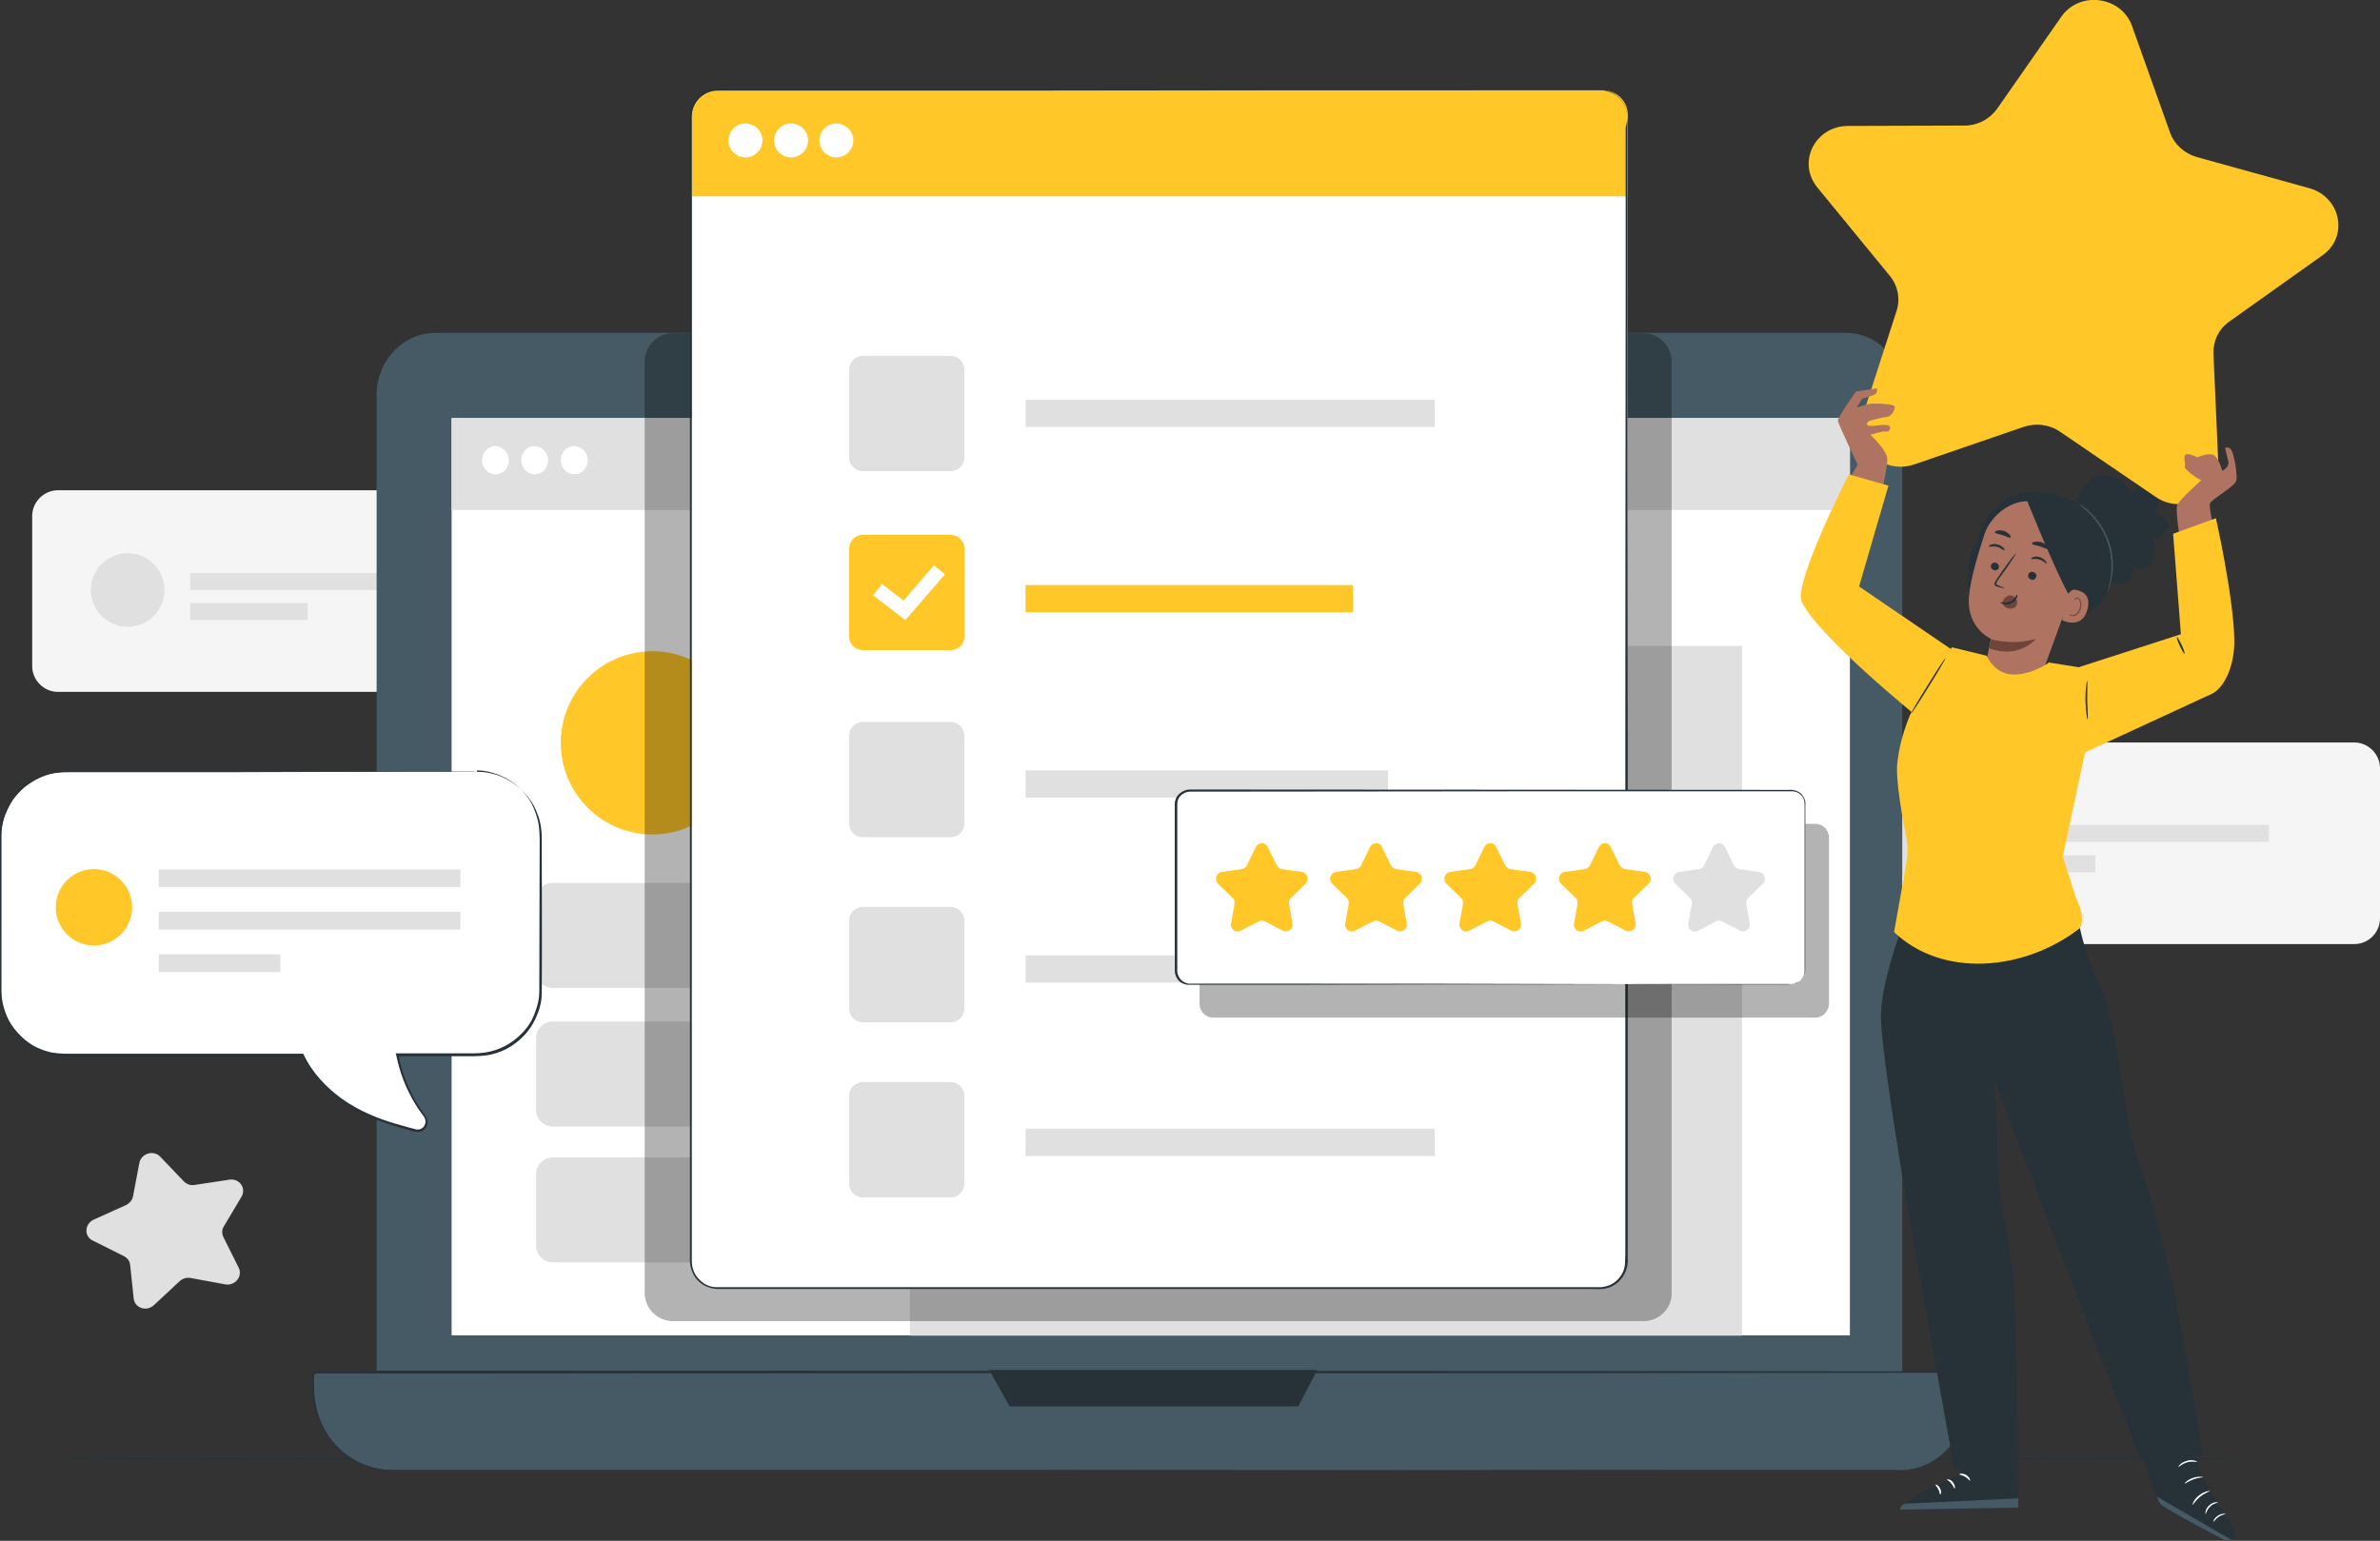 <svg width="383" height="248" viewBox="0 0 383 248" fill="none" xmlns="http://www.w3.org/2000/svg">
<rect x="0" y="0" width="383" height="248" fill="#333333" stroke="none"/>
<g clip-path="url(#clip0_1292_6294)">
<path d="M91.169 111.361H9.333C7.057 111.361 5.179 109.482 5.179 107.205V83.065C5.179 80.788 7.057 78.909 9.333 78.909H91.112C93.388 78.909 95.266 80.788 95.266 83.065V107.205C95.323 109.482 93.445 111.361 91.169 111.361Z" fill="#F5F5F5"/>
<path d="M20.544 100.885C23.813 100.885 26.463 98.234 26.463 94.964C26.463 91.694 23.813 89.043 20.544 89.043C17.275 89.043 14.626 91.694 14.626 94.964C14.626 98.234 17.275 100.885 20.544 100.885Z" fill="#E0E0E0"/>
<path d="M77.454 92.231H30.617V94.964H77.454V92.231Z" fill="#E0E0E0"/>
<path d="M49.511 97.071H30.617V99.804H49.511V97.071Z" fill="#E0E0E0"/>
<path d="M378.846 151.954H297.067C294.791 151.954 292.913 150.075 292.913 147.798V123.658C292.913 121.381 294.791 119.502 297.067 119.502H378.846C381.122 119.502 383 121.381 383 123.658V147.798C383 150.075 381.179 151.954 378.846 151.954Z" fill="#F5F5F5"/>
<path d="M313.155 138.934C315.013 136.243 314.339 132.555 311.649 130.697C308.96 128.839 305.273 129.513 303.416 132.204C301.558 134.894 302.233 138.582 304.922 140.441C307.612 142.299 311.298 141.624 313.155 138.934Z" fill="#E0E0E0"/>
<path d="M365.13 132.768H318.294V135.5H365.13V132.768Z" fill="#E0E0E0"/>
<path d="M337.188 137.664H318.294V140.397H337.188V137.664Z" fill="#E0E0E0"/>
<path d="M25.78 186.171L29.593 190.156C30.048 190.612 30.674 190.839 31.3 190.725L36.934 189.871C38.528 189.644 39.666 191.238 38.869 192.604L36.024 197.387C35.682 197.899 35.682 198.582 35.967 199.151L38.414 204.048C39.097 205.414 37.845 207.008 36.251 206.724L30.674 205.699C30.048 205.585 29.422 205.756 28.91 206.211L24.756 210.083C23.561 211.164 21.683 210.538 21.512 209.001L20.943 203.592C20.886 202.966 20.488 202.454 19.918 202.169L14.91 199.664C13.488 198.981 13.601 196.988 15.081 196.305L20.26 193.971C20.829 193.686 21.284 193.174 21.398 192.604L22.422 187.196C22.707 185.658 24.699 185.032 25.78 186.171Z" fill="#E0E0E0"/>
<path d="M370.935 234.792C370.935 234.849 289.384 234.962 188.768 234.962C88.153 234.962 6.602 234.906 6.602 234.792C6.602 234.678 88.153 234.621 188.768 234.621C289.327 234.678 370.935 234.735 370.935 234.792Z" fill="#263238"/>
<path d="M292.969 233.881H73.754C66.527 233.881 60.608 227.789 60.608 220.217V63.537C60.608 58.015 64.877 53.574 70.169 53.574H297.067C302.075 53.574 306.115 57.787 306.115 62.968V220.16C306.115 227.732 300.254 233.881 292.969 233.881Z" fill="#455A64"/>
<path d="M305.831 236.613H63.056C56.056 236.613 50.365 230.692 50.365 223.405V221.355C50.365 221.071 50.592 220.843 50.877 220.843H315.847C316.131 220.843 316.359 221.071 316.359 221.355V225.739C316.302 231.717 311.636 236.613 305.831 236.613Z" fill="#455A64"/>
<path d="M305.831 236.613C305.831 236.613 305.945 236.613 306.172 236.613C306.4 236.556 306.742 236.613 307.254 236.5C308.164 236.386 309.587 236.044 311.18 235.076C311.977 234.621 312.774 233.938 313.571 233.084C314.31 232.23 315.05 231.148 315.562 229.838C316.075 228.529 316.359 227.049 316.302 225.455C316.302 224.657 316.302 223.803 316.302 222.949C316.302 222.494 316.302 222.095 316.302 221.64C316.302 221.412 316.302 221.185 316.188 221.071C316.075 220.9 315.847 220.957 315.619 220.957C301.677 220.957 281.474 220.957 256.491 221.014C206.581 221.014 137.607 221.014 61.405 221.071C59.015 221.071 56.625 221.071 54.291 221.071H52.527H51.617H51.161H50.934C50.877 221.071 50.82 221.071 50.763 221.128C50.649 221.185 50.592 221.241 50.535 221.355C50.535 221.469 50.535 221.64 50.535 221.754V222.665C50.535 223.291 50.535 223.86 50.592 224.487C50.706 225.682 50.934 226.878 51.332 228.017C51.503 228.586 51.788 229.098 52.015 229.668C52.3 230.18 52.584 230.692 52.926 231.205C54.291 233.14 56.169 234.678 58.275 235.589C59.356 236.044 60.438 236.329 61.576 236.5C62.714 236.613 63.852 236.613 64.99 236.613C67.267 236.613 69.6 236.613 71.876 236.613C76.429 236.613 80.982 236.613 85.478 236.613C103.461 236.613 120.762 236.613 137.265 236.613C170.273 236.613 199.98 236.613 224.963 236.67C249.946 236.67 270.149 236.727 284.092 236.727C291.091 236.727 296.498 236.727 300.14 236.727C301.961 236.727 303.384 236.727 304.294 236.727C305.376 236.613 305.831 236.613 305.831 236.613C305.831 236.613 305.376 236.613 304.408 236.613C303.441 236.613 302.075 236.613 300.254 236.613C296.555 236.613 291.148 236.613 284.205 236.613C270.263 236.613 250.06 236.613 225.077 236.67C200.093 236.67 170.387 236.67 137.379 236.727C120.875 236.727 103.575 236.727 85.592 236.727C81.096 236.727 76.543 236.727 71.99 236.727C69.714 236.727 67.438 236.727 65.104 236.727C63.966 236.727 62.828 236.727 61.633 236.613C60.495 236.443 59.356 236.158 58.218 235.702C56.056 234.792 54.121 233.197 52.755 231.205C52.357 230.749 52.129 230.18 51.788 229.668C51.56 229.098 51.275 228.586 51.048 227.96C50.592 226.821 50.365 225.568 50.308 224.373C50.251 223.747 50.251 223.12 50.251 222.551V221.64C50.251 221.469 50.251 221.355 50.251 221.128C50.308 220.957 50.422 220.786 50.592 220.672C50.649 220.615 50.763 220.615 50.877 220.615H51.105H51.56H52.47H54.235C56.625 220.615 58.958 220.615 61.348 220.615C137.55 220.615 206.467 220.672 256.434 220.672C281.417 220.672 301.62 220.729 315.562 220.729H315.904C316.018 220.729 316.132 220.786 316.245 220.9C316.359 220.957 316.416 221.071 316.416 221.242C316.416 221.355 316.416 221.469 316.416 221.583C316.416 222.039 316.416 222.437 316.416 222.893C316.416 223.747 316.416 224.601 316.416 225.398C316.416 226.992 316.132 228.529 315.619 229.838C315.107 231.148 314.367 232.23 313.628 233.084C312.831 233.938 312.034 234.621 311.237 235.076C309.644 236.044 308.221 236.386 307.311 236.5C306.855 236.613 306.457 236.556 306.229 236.613C305.945 236.613 305.831 236.613 305.831 236.613Z" fill="#263238"/>
<path d="M159.175 220.501L162.476 226.366H208.914L211.987 220.501H159.175Z" fill="#263238"/>
<path d="M297.693 67.295H72.673V214.922H297.693V67.295Z" fill="white"/>
<path d="M297.693 67.295H72.673V82.097H297.693V67.295Z" fill="#E0E0E0"/>
<path d="M81.892 74.07C81.892 75.323 80.925 76.347 79.73 76.347C78.535 76.347 77.567 75.323 77.567 74.07C77.567 72.817 78.535 71.793 79.73 71.793C80.925 71.85 81.892 72.874 81.892 74.07Z" fill="white"/>
<path d="M88.209 74.07C88.209 75.323 87.242 76.347 86.047 76.347C84.852 76.347 83.884 75.323 83.884 74.07C83.884 72.817 84.852 71.793 86.047 71.793C87.242 71.85 88.209 72.874 88.209 74.07Z" fill="white"/>
<path d="M94.583 74.07C94.583 75.323 93.616 76.347 92.421 76.347C91.226 76.347 90.258 75.323 90.258 74.07C90.258 72.817 91.226 71.793 92.421 71.793C93.616 71.85 94.583 72.874 94.583 74.07Z" fill="white"/>
<path d="M115.403 129.991C121.159 124.232 121.159 114.896 115.403 109.137C109.647 103.379 100.314 103.379 94.558 109.137C88.802 114.896 88.802 124.232 94.558 129.991C100.314 135.749 109.647 135.749 115.403 129.991Z" fill="#FFC727"/>
<path d="M137.664 159.014H88.949C87.469 159.014 86.274 157.818 86.274 156.338V144.781C86.274 143.3 87.469 142.105 88.949 142.105H137.664C139.143 142.105 140.338 143.3 140.338 144.781V156.338C140.281 157.818 139.143 159.014 137.664 159.014Z" fill="#E0E0E0"/>
<path d="M137.664 181.331H88.949C87.469 181.331 86.274 180.136 86.274 178.656V167.098C86.274 165.618 87.469 164.422 88.949 164.422H137.664C139.143 164.422 140.338 165.618 140.338 167.098V178.656C140.281 180.136 139.143 181.331 137.664 181.331Z" fill="#E0E0E0"/>
<path d="M137.664 203.194H88.949C87.469 203.194 86.274 201.998 86.274 200.518V188.961C86.274 187.48 87.469 186.285 88.949 186.285H137.664C139.143 186.285 140.338 187.48 140.338 188.961V200.518C140.281 201.998 139.143 203.194 137.664 203.194Z" fill="#E0E0E0"/>
<path d="M280.335 103.96H146.428V214.979H280.335V103.96Z" fill="#E0E0E0"/>
<g opacity="0.3">
<path d="M264.458 212.645H108.298C105.794 212.645 103.746 210.595 103.746 208.09V58.185C103.746 55.68 105.794 53.631 108.298 53.631H264.458C266.962 53.631 269.01 55.68 269.01 58.185V208.09C269.067 210.595 267.019 212.645 264.458 212.645Z" fill="black"/>
</g>
<path d="M261.897 18.845V203.023C261.897 205.414 259.962 207.35 257.572 207.35H115.64C113.25 207.35 111.315 205.414 111.315 203.023V18.845C111.315 16.454 113.25 14.518 115.64 14.518H257.572C259.962 14.518 261.897 16.454 261.897 18.845Z" fill="white"/>
<path d="M261.897 31.598H111.315V18.788C111.315 16.454 113.193 14.518 115.583 14.518H257.97C260.133 14.518 261.954 16.283 261.954 18.503V31.598H261.897Z" fill="#FFC727"/>
<path d="M261.897 18.845C261.897 18.845 261.897 18.674 261.84 18.389C261.783 18.105 261.726 17.649 261.499 17.137C261.271 16.625 260.873 15.998 260.19 15.429C259.507 14.916 258.539 14.518 257.401 14.518C252.848 14.518 246.19 14.518 237.597 14.518C220.41 14.518 195.541 14.518 164.81 14.575C157.127 14.575 149.103 14.575 140.68 14.575C136.469 14.575 132.201 14.575 127.876 14.575C125.713 14.575 123.493 14.575 121.274 14.575C120.193 14.575 119.055 14.575 117.916 14.575C117.347 14.575 116.778 14.575 116.209 14.575C115.64 14.575 115.071 14.575 114.559 14.689C113.477 14.916 112.51 15.657 111.941 16.568C111.656 17.023 111.429 17.592 111.372 18.105C111.258 18.674 111.315 19.243 111.315 19.813C111.315 22.09 111.315 24.424 111.315 26.759C111.315 31.427 111.315 36.153 111.315 40.992C111.315 50.614 111.315 60.52 111.315 70.711C111.315 111.361 111.315 156.053 111.315 202.966C111.315 203.649 111.486 204.389 111.827 205.016C112.169 205.642 112.681 206.154 113.25 206.553C113.819 206.951 114.559 207.179 115.242 207.179C115.981 207.179 116.721 207.179 117.404 207.179C120.307 207.179 123.209 207.179 126.111 207.179C131.916 207.179 137.664 207.179 143.355 207.179C154.794 207.179 166.005 207.179 177.102 207.179C199.24 207.179 220.524 207.179 240.841 207.179C245.906 207.179 250.914 207.179 255.865 207.179C256.491 207.179 257.117 207.179 257.686 207.179C258.255 207.122 258.881 206.951 259.393 206.667C260.417 206.097 261.214 205.073 261.442 203.877C261.556 203.308 261.499 202.681 261.556 202.055C261.556 201.429 261.556 200.86 261.556 200.233C261.556 199.038 261.556 197.785 261.556 196.59C261.556 186.968 261.556 177.631 261.556 168.579C261.556 150.474 261.556 133.679 261.556 118.307C261.556 87.563 261.613 62.683 261.613 45.489C261.613 36.893 261.613 30.232 261.613 25.677C261.613 23.399 261.613 21.692 261.613 20.553C261.897 19.471 261.897 18.845 261.897 18.845C261.897 18.845 261.897 19.414 261.897 20.61C261.897 21.748 261.897 23.513 261.897 25.734C261.897 30.288 261.897 36.95 261.897 45.546C261.897 62.74 261.897 87.62 261.954 118.364C261.954 133.736 261.954 150.588 261.954 168.636C261.954 177.688 261.954 187.025 261.954 196.647C261.954 197.842 261.954 199.038 261.954 200.29C261.954 200.916 261.954 201.486 261.954 202.112C261.954 202.738 262.011 203.365 261.84 203.934C261.556 205.186 260.759 206.268 259.678 206.894C259.108 207.236 258.482 207.407 257.856 207.464C257.23 207.521 256.604 207.464 255.978 207.464C251.027 207.464 246.019 207.464 240.954 207.464C220.638 207.464 199.297 207.464 177.216 207.464C166.176 207.464 154.907 207.464 143.469 207.464C137.778 207.464 132.03 207.464 126.225 207.464C123.323 207.464 120.42 207.464 117.518 207.464C116.778 207.464 116.095 207.464 115.299 207.464C114.559 207.407 113.819 207.179 113.136 206.781C112.51 206.382 111.941 205.813 111.599 205.13C111.258 204.446 111.03 203.706 111.03 202.966C111.03 156.053 111.03 111.361 111.03 70.711C111.03 60.577 111.03 50.614 111.03 40.992C111.03 36.153 111.03 31.427 111.03 26.759C111.03 24.424 111.03 22.09 111.03 19.813C111.03 19.243 110.973 18.674 111.087 18.105C111.201 17.535 111.372 16.966 111.713 16.454C112.339 15.429 113.364 14.746 114.502 14.461C115.071 14.347 115.64 14.347 116.209 14.347C116.778 14.347 117.347 14.347 117.916 14.347C119.055 14.347 120.136 14.347 121.274 14.347C123.493 14.347 125.713 14.347 127.876 14.347C132.258 14.347 136.526 14.347 140.68 14.347C149.046 14.347 157.127 14.347 164.81 14.347C195.541 14.347 220.41 14.404 237.597 14.404C246.19 14.404 252.848 14.404 257.401 14.404C258.539 14.404 259.507 14.803 260.19 15.372C260.873 15.941 261.271 16.568 261.499 17.08C261.726 17.592 261.783 18.048 261.84 18.332C261.897 18.731 261.897 18.845 261.897 18.845Z" fill="#263238"/>
<path d="M152.973 104.643H138.859C137.664 104.643 136.64 103.675 136.64 102.423V88.303C136.64 87.108 137.607 86.083 138.859 86.083H152.973C154.168 86.083 155.192 87.051 155.192 88.303V102.423C155.192 103.675 154.225 104.643 152.973 104.643Z" fill="#FFC727"/>
<path d="M145.688 99.804L140.509 95.818L141.932 93.996L145.403 96.672L150.298 90.979L152.062 92.459L145.688 99.804Z" fill="white"/>
<path d="M230.881 64.334H165.037V68.718H230.881V64.334Z" fill="#E0E0E0"/>
<path d="M152.973 75.835H138.859C137.664 75.835 136.64 74.867 136.64 73.614V59.495C136.64 58.3 137.607 57.275 138.859 57.275H152.973C154.168 57.275 155.192 58.242 155.192 59.495V73.614C155.192 74.81 154.225 75.835 152.973 75.835Z" fill="#E0E0E0"/>
<path d="M217.735 94.167H165.037V98.551H217.735V94.167Z" fill="#FFC727"/>
<path d="M152.973 134.76H138.859C137.664 134.76 136.64 133.792 136.64 132.54V118.421C136.64 117.225 137.607 116.2 138.859 116.2H152.973C154.168 116.2 155.192 117.168 155.192 118.421V132.54C155.192 133.736 154.225 134.76 152.973 134.76Z" fill="#E0E0E0"/>
<path d="M223.369 124H165.037V128.384H223.369V124Z" fill="#E0E0E0"/>
<path d="M152.973 164.536H138.859C137.664 164.536 136.64 163.568 136.64 162.316V148.196C136.64 147.001 137.607 145.976 138.859 145.976H152.973C154.168 145.976 155.192 146.944 155.192 148.196V162.316C155.192 163.568 154.225 164.536 152.973 164.536Z" fill="#E0E0E0"/>
<path d="M152.973 192.718H138.859C137.664 192.718 136.64 191.75 136.64 190.498V176.378C136.64 175.183 137.607 174.158 138.859 174.158H152.973C154.168 174.158 155.192 175.126 155.192 176.378V190.498C155.192 191.75 154.225 192.718 152.973 192.718Z" fill="#E0E0E0"/>
<path d="M200.549 153.776H165.037V158.16H200.549V153.776Z" fill="#E0E0E0"/>
<path d="M230.881 181.673H165.037V186.057H230.881V181.673Z" fill="#E0E0E0"/>
<path d="M122.697 22.602C122.697 24.083 121.502 25.335 119.965 25.335C118.428 25.335 117.233 24.14 117.233 22.602C117.233 21.122 118.428 19.87 119.965 19.87C121.502 19.87 122.697 21.122 122.697 22.602Z" fill="white"/>
<path d="M130.038 22.602C130.038 24.083 128.843 25.335 127.306 25.335C125.77 25.335 124.575 24.14 124.575 22.602C124.575 21.122 125.77 19.87 127.306 19.87C128.843 19.87 130.038 21.122 130.038 22.602Z" fill="white"/>
<path d="M137.323 22.602C137.323 24.083 136.128 25.335 134.591 25.335C133.111 25.335 131.859 24.14 131.859 22.602C131.859 21.122 133.054 19.87 134.591 19.87C136.128 19.927 137.323 21.122 137.323 22.602Z" fill="white"/>
<g opacity="0.3">
<path d="M292.059 163.796H195.256C194.061 163.796 193.037 162.828 193.037 161.576V134.817C193.037 133.622 194.004 132.597 195.256 132.597H292.116C293.311 132.597 294.335 133.565 294.335 134.817V161.576C294.278 162.828 293.311 163.796 292.059 163.796Z" fill="black"/>
</g>
<path d="M288.246 158.388H191.443C190.248 158.388 189.224 157.42 189.224 156.167V129.409C189.224 128.213 190.191 127.188 191.443 127.188H288.303C289.498 127.188 290.522 128.156 290.522 129.409V156.167C290.465 157.42 289.498 158.388 288.246 158.388Z" fill="white"/>
<path d="M288.246 158.388C288.246 158.388 288.473 158.388 288.929 158.274C289.327 158.16 289.953 157.761 290.294 156.964C290.465 156.566 290.408 156.053 290.408 155.541C290.408 155.029 290.408 154.402 290.408 153.776C290.408 152.524 290.408 151.043 290.408 149.392C290.408 146.09 290.408 142.048 290.408 137.379C290.408 135.045 290.408 132.54 290.408 129.864C290.408 129.523 290.408 129.181 290.351 128.896C290.294 128.612 290.124 128.27 289.896 128.042C289.441 127.53 288.815 127.302 288.075 127.359C286.652 127.359 285.23 127.359 283.75 127.359C260.133 127.359 227.523 127.359 191.5 127.416C190.988 127.416 190.475 127.644 190.077 127.985C189.679 128.327 189.451 128.839 189.451 129.409C189.451 130.547 189.451 131.629 189.451 132.768C189.451 134.988 189.451 137.209 189.451 139.372C189.451 143.756 189.451 148.083 189.451 152.353C189.451 153.434 189.451 154.459 189.451 155.541C189.451 156.053 189.394 156.623 189.622 157.021C189.793 157.477 190.134 157.875 190.589 158.103C190.817 158.217 191.045 158.274 191.272 158.331C191.5 158.331 191.784 158.331 192.012 158.331C192.524 158.331 193.036 158.331 193.549 158.331C194.573 158.331 195.597 158.331 196.622 158.331C200.719 158.331 204.703 158.331 208.63 158.331C224.223 158.331 238.279 158.331 250.116 158.388C261.897 158.388 271.457 158.445 278.059 158.445C281.36 158.445 283.921 158.445 285.685 158.445C286.538 158.445 287.221 158.445 287.677 158.445C288.018 158.388 288.246 158.388 288.246 158.388C288.246 158.388 288.018 158.388 287.563 158.388C287.108 158.388 286.425 158.388 285.571 158.388C283.807 158.388 281.246 158.388 277.945 158.388C271.344 158.388 261.783 158.388 250.003 158.445C238.222 158.445 224.109 158.445 208.516 158.501C204.589 158.501 200.605 158.501 196.508 158.501C195.483 158.501 194.459 158.501 193.435 158.501C192.923 158.501 192.41 158.501 191.898 158.501C191.614 158.501 191.386 158.501 191.101 158.501C190.817 158.445 190.532 158.388 190.305 158.274C189.793 158.046 189.394 157.591 189.223 157.078C189.11 156.793 189.053 156.566 189.053 156.281V155.484C189.053 154.459 189.053 153.377 189.053 152.296C189.053 148.026 189.053 143.699 189.053 139.315C189.053 137.095 189.053 134.931 189.053 132.711C189.053 131.572 189.053 130.49 189.053 129.352C189.053 128.782 189.337 128.156 189.793 127.758C190.248 127.359 190.817 127.074 191.443 127.074C227.467 127.074 260.076 127.131 283.693 127.131C285.173 127.131 286.595 127.131 288.018 127.131C288.701 127.074 289.498 127.359 289.953 127.872C290.181 128.156 290.351 128.441 290.465 128.782C290.579 129.124 290.522 129.466 290.522 129.807C290.522 132.483 290.522 134.988 290.522 137.322C290.522 141.991 290.522 146.033 290.522 149.335C290.522 150.986 290.522 152.467 290.522 153.719C290.522 154.345 290.522 154.915 290.522 155.484C290.522 155.996 290.579 156.509 290.351 156.907C290.01 157.761 289.384 158.103 288.929 158.217C288.53 158.445 288.246 158.388 288.246 158.388Z" fill="#263238"/>
<path d="M238.849 136.355L237.426 139.258C237.255 139.6 236.971 139.828 236.572 139.884L233.385 140.34C232.475 140.454 232.133 141.592 232.759 142.219L235.093 144.496C235.377 144.724 235.491 145.122 235.434 145.464L234.865 148.652C234.694 149.563 235.662 150.246 236.458 149.791L239.304 148.311C239.645 148.14 239.987 148.14 240.328 148.311L243.174 149.791C243.97 150.189 244.938 149.506 244.767 148.652L244.198 145.464C244.141 145.122 244.255 144.724 244.54 144.496L246.873 142.219C247.556 141.592 247.157 140.454 246.247 140.34L243.06 139.884C242.718 139.828 242.377 139.6 242.206 139.258L240.783 136.355C240.442 135.501 239.247 135.501 238.849 136.355Z" fill="#FFC727"/>
<path d="M257.287 136.355L255.864 139.258C255.694 139.6 255.409 139.828 255.011 139.884L251.824 140.34C250.913 140.454 250.572 141.592 251.198 142.219L253.531 144.496C253.816 144.724 253.929 145.122 253.872 145.464L253.303 148.652C253.133 149.563 254.1 150.246 254.897 149.791L257.742 148.311C258.084 148.14 258.425 148.14 258.767 148.311L261.612 149.791C262.409 150.189 263.376 149.506 263.206 148.652L262.637 145.464C262.58 145.122 262.693 144.724 262.978 144.496L265.311 142.219C265.994 141.592 265.596 140.454 264.685 140.34L261.498 139.884C261.157 139.828 260.815 139.6 260.645 139.258L259.222 136.355C258.824 135.501 257.685 135.501 257.287 136.355Z" fill="#FFC727"/>
<path d="M275.669 136.355L274.246 139.258C274.075 139.6 273.791 139.828 273.393 139.884L270.206 140.34C269.295 140.454 268.954 141.592 269.58 142.219L271.913 144.496C272.197 144.724 272.311 145.122 272.254 145.464L271.685 148.652C271.515 149.563 272.482 150.246 273.279 149.791L276.124 148.311C276.466 148.14 276.807 148.14 277.149 148.311L279.994 149.791C280.791 150.189 281.758 149.506 281.587 148.652L281.018 145.464C280.961 145.122 281.075 144.724 281.36 144.496L283.693 142.219C284.376 141.592 283.978 140.454 283.067 140.34L279.88 139.884C279.539 139.828 279.197 139.6 279.027 139.258L277.604 136.355C277.205 135.501 276.067 135.501 275.669 136.355Z" fill="#E0E0E0"/>
<path d="M220.467 136.355L219.044 139.258C218.873 139.6 218.589 139.828 218.19 139.884L215.003 140.34C214.093 140.454 213.751 141.592 214.377 142.219L216.711 144.496C216.995 144.724 217.109 145.122 217.052 145.464L216.483 148.652C216.312 149.563 217.28 150.246 218.077 149.791L220.922 148.311C221.263 148.14 221.605 148.14 221.946 148.311L224.792 149.791C225.589 150.189 226.556 149.506 226.385 148.652L225.816 145.464C225.759 145.122 225.873 144.724 226.158 144.496L228.491 142.219C229.174 141.592 228.776 140.454 227.865 140.34L224.678 139.884C224.337 139.828 223.995 139.6 223.824 139.258L222.402 136.355C222.06 135.501 220.865 135.501 220.467 136.355Z" fill="#FFC727"/>
<path d="M202.085 136.355L200.662 139.258C200.491 139.6 200.207 139.828 199.809 139.884L196.622 140.34C195.711 140.454 195.37 141.592 195.996 142.219L198.329 144.496C198.613 144.724 198.727 145.122 198.67 145.464L198.101 148.652C197.931 149.563 198.898 150.246 199.695 149.791L202.54 148.311C202.882 148.14 203.223 148.14 203.565 148.311L206.41 149.791C207.207 150.189 208.174 149.506 208.003 148.652L207.434 145.464C207.377 145.122 207.491 144.724 207.776 144.496L210.109 142.219C210.792 141.592 210.394 140.454 209.483 140.34L206.296 139.884C205.955 139.828 205.613 139.6 205.443 139.258L204.02 136.355C203.621 135.501 202.483 135.501 202.085 136.355Z" fill="#FFC727"/>
<path d="M76.657 124.228H10.585C4.837 124.228 0.171 128.896 0.171 134.647V159.469C0.171 165.22 4.837 169.888 10.585 169.888H48.772C50.479 173.646 53.723 176.663 57.422 178.599C60.438 180.193 63.682 181.218 66.983 182.015C68.291 182.299 69.259 180.819 68.462 179.794C66.243 176.891 64.706 173.475 64.023 169.888H76.714C82.462 169.888 87.128 165.22 87.128 159.469V134.647C87.128 128.896 82.462 124.228 76.657 124.228Z" fill="white"/>
<path d="M76.657 124.228C76.657 124.228 76.771 124.228 76.998 124.228C77.226 124.228 77.567 124.228 77.966 124.285C78.82 124.399 80.072 124.626 81.551 125.423C83.031 126.22 84.681 127.53 85.876 129.636C86.445 130.718 86.901 131.914 87.071 133.28C87.185 133.963 87.185 134.703 87.185 135.387C87.185 136.127 87.185 136.867 87.185 137.664C87.185 143.813 87.242 151.328 87.185 159.868C87.185 160.949 86.957 162.031 86.559 163.056C86.161 164.081 85.649 165.106 84.909 166.017C83.486 167.781 81.437 169.205 79.047 169.717C77.852 170.002 76.6 170.002 75.405 170.002C74.153 170.002 72.958 170.002 71.706 170.002C69.202 170.002 66.641 170.002 64.023 170.002L64.137 169.831C64.649 172.621 65.73 175.354 67.267 177.859C67.665 178.485 68.064 179.111 68.519 179.68C68.746 180.022 68.86 180.421 68.803 180.876C68.746 181.275 68.519 181.673 68.177 181.901C67.836 182.129 67.381 182.242 66.982 182.185C66.584 182.129 66.243 182.015 65.844 181.901C65.104 181.73 64.365 181.502 63.625 181.275C60.665 180.364 57.649 179.168 55.031 177.289C52.413 175.41 50.023 172.962 48.657 169.945L48.771 170.002C40.007 170.002 30.902 170.002 21.569 170.002C19.235 170.002 16.959 170.002 14.626 170.002C13.488 170.002 12.349 170.002 11.211 170.002C10.642 170.002 10.073 170.002 9.504 169.945L8.65 169.831C8.366 169.774 8.081 169.717 7.797 169.603C6.715 169.319 5.634 168.806 4.667 168.18C3.756 167.554 2.902 166.757 2.219 165.846C1.537 164.935 0.967 163.967 0.626 162.885C0.285 161.803 0.057 160.722 0.057 159.583C0 150.872 0 142.446 0 134.362C0 133.337 0.228 132.312 0.512 131.401C0.797 130.433 1.309 129.522 1.821 128.725C2.39 127.928 3.073 127.188 3.813 126.562C4.553 125.936 5.406 125.423 6.26 125.025C7.171 124.626 8.081 124.342 8.992 124.228C9.959 124.057 10.87 124.114 11.78 124.114C13.658 124.114 15.479 124.114 17.244 124.114C24.414 124.114 31.073 124.114 37.162 124.114C49.34 124.114 59.186 124.171 66.015 124.171C69.429 124.171 72.047 124.171 73.868 124.171C74.779 124.171 75.462 124.171 75.917 124.171C76.429 124.171 76.657 124.228 76.657 124.228C76.657 124.228 76.429 124.228 75.974 124.228C75.519 124.228 74.836 124.228 73.925 124.228C72.104 124.228 69.486 124.228 66.072 124.228C59.243 124.228 49.397 124.228 37.219 124.285C31.129 124.285 24.471 124.285 17.3 124.285C15.536 124.285 13.715 124.285 11.837 124.285C10.927 124.285 9.959 124.285 9.049 124.399C8.138 124.512 7.227 124.797 6.374 125.196C5.52 125.594 4.723 126.107 3.984 126.676C3.244 127.302 2.618 127.985 2.049 128.782C1.537 129.579 1.081 130.49 0.74 131.401C0.455 132.312 0.228 133.337 0.228 134.305C0.228 142.332 0.228 150.815 0.228 159.583C0.228 160.665 0.455 161.747 0.797 162.771C1.138 163.796 1.65 164.764 2.333 165.618C3.016 166.472 3.813 167.269 4.723 167.895C5.634 168.522 6.658 168.977 7.74 169.262C8.024 169.319 8.252 169.433 8.536 169.433L9.39 169.546C9.959 169.603 10.528 169.603 11.097 169.603C12.236 169.603 13.374 169.603 14.512 169.603C16.788 169.603 19.122 169.603 21.455 169.603C30.788 169.603 39.894 169.603 48.657 169.603H48.771L48.828 169.66C50.194 172.621 52.527 175.069 55.145 176.948C57.763 178.77 60.722 180.022 63.682 180.876C64.421 181.104 65.161 181.275 65.901 181.502C66.243 181.616 66.641 181.673 66.982 181.787C67.324 181.844 67.665 181.787 67.95 181.559C68.234 181.388 68.405 181.047 68.462 180.705C68.519 180.364 68.405 180.022 68.234 179.737C67.779 179.111 67.324 178.542 66.925 177.859C65.332 175.297 64.308 172.564 63.739 169.717L63.682 169.546H63.852C66.47 169.546 69.031 169.546 71.535 169.546C72.787 169.546 74.039 169.546 75.234 169.546C76.486 169.546 77.681 169.546 78.82 169.262C81.153 168.749 83.145 167.383 84.567 165.675C85.307 164.821 85.819 163.796 86.161 162.771C86.559 161.747 86.787 160.665 86.787 159.64C86.787 151.1 86.844 143.585 86.844 137.436C86.844 135.899 86.901 134.419 86.73 133.052C86.559 131.686 86.104 130.49 85.592 129.409C84.454 127.302 82.803 125.993 81.323 125.196C79.844 124.455 78.592 124.171 77.738 124.057C77.34 124 76.998 124 76.771 124C76.771 124.228 76.657 124.228 76.657 124.228Z" fill="#263238"/>
<path d="M19.461 150.38C21.861 147.979 21.861 144.086 19.461 141.685C17.061 139.284 13.169 139.284 10.769 141.685C8.369 144.086 8.369 147.979 10.769 150.381C13.169 152.782 17.061 152.782 19.461 150.38Z" fill="#FFC727"/>
<path d="M74.096 139.941H25.552V142.788H74.096V139.941Z" fill="#E0E0E0"/>
<path d="M74.096 146.773H25.552V149.62H74.096V146.773Z" fill="#E0E0E0"/>
<path d="M45.129 153.605H25.552V156.452H45.129V153.605Z" fill="#E0E0E0"/>
<path d="M315.107 227.561L315.619 237.354C315.619 237.354 305.831 241.168 305.774 242.99L324.782 242.648L324.554 227.333L315.107 227.561Z" fill="#263238"/>
<path d="M324.782 242.648V241.168L306.514 242.022C306.514 242.022 305.66 242.421 305.774 242.99L324.782 242.648Z" fill="#455A64"/>
<path d="M315.335 237.297C315.335 237.411 315.79 237.411 316.246 237.695C316.701 237.98 316.985 238.378 317.042 238.322C317.099 238.322 316.985 237.752 316.416 237.411C315.847 237.069 315.278 237.183 315.335 237.297Z" fill="white"/>
<path d="M313.343 238.151C313.343 238.265 313.742 238.379 314.026 238.777C314.368 239.176 314.425 239.574 314.538 239.574C314.652 239.574 314.652 239.062 314.254 238.549C313.912 238.094 313.343 238.037 313.343 238.151Z" fill="white"/>
<path d="M312.262 240.542C312.319 240.542 312.489 240.086 312.205 239.574C311.977 239.062 311.522 238.891 311.465 238.948C311.408 239.005 311.693 239.289 311.92 239.688C312.148 240.143 312.148 240.542 312.262 240.542Z" fill="white"/>
<path d="M351.188 226.365L354.375 237.809L359.497 246.121C359.838 246.747 359.668 247.488 359.042 247.829C358.7 248 358.302 248 357.903 247.829C355.684 246.691 347.432 242.478 347.261 241.624C347.034 240.656 343.107 229.781 343.107 229.781L351.188 226.365Z" fill="#263238"/>
<path d="M359.042 247.829L347.091 240.883L347.262 241.339C347.375 241.737 347.66 242.136 348.001 242.364C348.969 242.99 351.7 244.641 357.904 247.829C358.245 248.057 358.7 248 359.042 247.829Z" fill="#455A64"/>
<path d="M354.944 243.673C355.001 243.673 355.115 242.99 355.684 242.478C356.253 241.908 356.936 241.908 356.936 241.851C356.936 241.794 356.765 241.794 356.481 241.794C356.196 241.851 355.855 241.965 355.513 242.307C355.172 242.591 355.001 242.99 354.944 243.218C354.887 243.502 354.887 243.673 354.944 243.673Z" fill="white"/>
<path d="M356.196 244.926C356.253 244.983 356.538 244.47 357.05 244.129C357.562 243.787 358.131 243.73 358.131 243.673C358.131 243.616 357.505 243.559 356.936 243.958C356.31 244.299 356.139 244.926 356.196 244.926Z" fill="white"/>
<path d="M352.839 242.193C352.895 242.25 353.294 241.51 354.091 240.883C354.887 240.257 355.684 240.029 355.627 239.972C355.627 239.915 354.717 240.029 353.92 240.656C353.066 241.282 352.782 242.136 352.839 242.193Z" fill="white"/>
<path d="M351.586 238.777C351.643 238.834 352.212 238.378 353.009 238.094C353.806 237.809 354.546 237.809 354.546 237.752C354.546 237.695 353.806 237.581 352.952 237.866C352.042 238.151 351.529 238.72 351.586 238.777Z" fill="white"/>
<path d="M350.562 236.101C350.619 236.158 351.131 235.589 351.985 235.361C352.838 235.133 353.578 235.361 353.578 235.304C353.578 235.247 353.407 235.19 353.123 235.076C352.838 235.019 352.383 234.962 351.928 235.133C351.472 235.247 351.074 235.475 350.846 235.702C350.619 235.93 350.505 236.101 350.562 236.101Z" fill="white"/>
<path d="M348.798 84.716C348.855 83.578 347.83 82.496 346.692 82.553C347.773 81.585 347.716 79.649 346.578 78.795C345.44 77.941 343.505 78.454 342.936 79.763C342.424 77.6 340.034 76.12 337.871 76.575C335.709 77.03 334.115 79.365 334.513 81.528V92.061C334.741 93.029 335.538 93.826 336.448 94.11C337.416 94.395 338.497 94.11 339.18 93.427C339.977 94.167 341.286 94.338 342.196 93.712C343.107 93.142 343.562 91.89 343.221 90.808C343.619 91.605 344.7 91.776 345.497 91.377C346.237 90.979 346.692 90.068 346.749 89.214C346.863 88.36 346.635 87.506 346.464 86.652C347.603 86.823 348.741 85.855 348.798 84.716Z" fill="#263238"/>
<path d="M339.18 87.108C337.814 83.578 335.253 81.016 331.668 79.82C329.676 79.137 328.652 79.308 327.115 79.194C325.522 79.137 323.985 79.479 322.676 80.447C321.197 81.585 319.774 82.952 319.034 84.66C318.237 86.424 317.44 88.189 316.985 90.068C316.53 91.947 316.416 93.94 317.042 95.818L321.481 98.153C324.042 99.064 326.66 99.975 329.335 100.202C332.066 100.43 334.912 99.861 336.96 98.096C339.863 95.648 340.603 90.638 339.18 87.108Z" fill="#263238"/>
<path d="M335.026 85.741L329.562 81.243L327.855 80.902C324.156 79.763 320.343 82.951 319.376 85.912C318.294 89.214 317.099 93.256 316.872 95.875C316.359 101.113 320.4 102.821 320.4 102.821L319.376 107.717L323.302 111.987L328.823 107.888L336.107 87.905C336.448 87.051 335.936 86.083 335.026 85.741Z" fill="#AE7461"/>
<path d="M324.611 97.128C324.668 96.843 324.611 96.558 324.44 96.388C324.156 95.932 323.643 95.761 323.188 95.875C322.733 96.046 322.335 96.501 322.221 97.014C322.335 97.412 322.619 97.697 322.961 97.868C323.017 97.868 323.074 97.925 323.131 97.925C323.416 97.982 323.757 97.982 324.042 97.868C324.326 97.754 324.554 97.469 324.611 97.128Z" fill="#6F4439"/>
<path d="M320.4 90.979C320.286 91.321 320.514 91.662 320.855 91.776C321.196 91.89 321.595 91.719 321.652 91.378C321.766 91.036 321.538 90.694 321.196 90.581C320.855 90.467 320.514 90.638 320.4 90.979Z" fill="#263238"/>
<path d="M320.058 87.962C320.115 88.075 320.684 87.848 321.367 88.019C322.05 88.189 322.506 88.702 322.562 88.588C322.619 88.588 322.562 88.36 322.392 88.189C322.221 87.962 321.88 87.734 321.424 87.62C320.969 87.506 320.571 87.563 320.343 87.677C320.115 87.791 320.002 87.905 320.058 87.962Z" fill="#263238"/>
<path d="M322.676 94.737C322.676 94.68 322.278 94.509 321.595 94.224C321.424 94.167 321.253 94.053 321.253 93.939C321.253 93.826 321.367 93.655 321.481 93.427C321.765 93.028 322.05 92.63 322.335 92.231C323.587 90.523 324.497 89.043 324.44 89.043C324.383 88.986 323.302 90.353 322.107 92.061C321.822 92.516 321.538 92.915 321.253 93.313C321.139 93.484 320.969 93.712 320.969 93.996C320.969 94.167 321.083 94.281 321.196 94.338C321.31 94.395 321.424 94.452 321.481 94.452C322.278 94.623 322.676 94.737 322.676 94.737Z" fill="#263238"/>
<path d="M320.457 102.878C320.457 102.878 323.757 103.96 327.627 102.821C327.627 102.821 325.009 106.123 320.115 104.358L320.457 102.878Z" fill="#6F4439"/>
<path d="M324.611 95.705C324.497 95.648 324.327 96.445 323.53 96.786C322.733 97.128 321.993 96.843 321.937 96.957C321.937 97.014 322.05 97.128 322.392 97.242C322.733 97.356 323.245 97.356 323.701 97.128C324.156 96.9 324.441 96.502 324.554 96.217C324.725 95.932 324.668 95.761 324.611 95.705Z" fill="#263238"/>
<path d="M321.026 85.684C321.083 85.912 321.652 85.912 322.278 86.14C322.904 86.311 323.359 86.652 323.53 86.538C323.587 86.481 323.587 86.311 323.416 86.083C323.245 85.855 322.904 85.627 322.506 85.457C322.107 85.343 321.652 85.343 321.424 85.4C321.14 85.457 321.026 85.57 321.026 85.684Z" fill="#263238"/>
<path d="M327.684 92.858C327.571 93.199 327.229 93.427 326.888 93.313C326.546 93.199 326.319 92.858 326.375 92.516C326.489 92.174 326.831 91.947 327.172 92.061C327.571 92.174 327.798 92.516 327.684 92.858Z" fill="#263238"/>
<path d="M329.335 90.694C329.221 90.751 328.879 90.239 328.196 90.068C327.513 89.84 326.887 90.068 326.831 89.954C326.831 89.897 326.944 89.784 327.172 89.67C327.457 89.556 327.855 89.556 328.253 89.67C328.652 89.784 328.993 90.068 329.164 90.296C329.335 90.467 329.392 90.638 329.335 90.694Z" fill="#263238"/>
<path d="M329.619 88.36C329.448 88.474 328.936 88.132 328.31 87.962C327.684 87.734 327.115 87.734 327.001 87.506C326.944 87.392 327.115 87.278 327.4 87.222C327.684 87.165 328.082 87.165 328.538 87.278C328.993 87.449 329.334 87.677 329.505 87.905C329.676 88.132 329.676 88.303 329.619 88.36Z" fill="#263238"/>
<path d="M333.944 94.907L332.806 95.534C330.245 90.808 325.863 79.649 326.091 80.332C326.091 80.332 328.936 80.105 331.554 81.471C334.172 82.838 338.895 85.855 337.814 89.043C336.676 92.231 333.944 94.907 333.944 94.907Z" fill="#263238"/>
<path d="M332.635 95.989C332.749 95.591 333.375 94.85 333.774 94.907C334.798 95.021 336.562 95.534 335.936 98.039C335.082 101.455 331.782 99.861 331.839 99.804C331.839 99.69 332.294 97.242 332.635 95.989Z" fill="#AE7461"/>
<path d="M333.09 98.779C333.09 98.779 333.147 98.836 333.204 98.893C333.318 98.95 333.432 99.063 333.659 99.007C334.058 98.95 334.513 98.494 334.684 97.868C334.798 97.583 334.798 97.242 334.741 96.957C334.684 96.672 334.57 96.445 334.399 96.388C334.229 96.274 334.058 96.388 334.001 96.445C333.944 96.501 333.944 96.615 333.887 96.615C333.887 96.615 333.83 96.558 333.887 96.388C333.944 96.331 334.001 96.274 334.058 96.217C334.172 96.16 334.285 96.16 334.399 96.217C334.684 96.331 334.855 96.615 334.911 96.9C334.968 97.185 334.968 97.583 334.855 97.925C334.684 98.608 334.115 99.177 333.603 99.177C333.318 99.177 333.147 99.063 333.09 98.95C333.09 98.836 333.09 98.779 333.09 98.779Z" fill="#6F4439"/>
<path d="M339.18 95.135C339.18 95.135 339.237 94.907 339.35 94.509C339.464 94.11 339.578 93.541 339.692 92.858C339.863 91.434 339.863 89.442 339.18 87.335C338.497 85.286 337.245 83.635 336.277 82.667C335.765 82.154 335.31 81.813 335.025 81.528C334.684 81.3 334.513 81.13 334.513 81.13C334.513 81.13 334.57 81.13 334.684 81.187C334.798 81.243 334.912 81.3 335.082 81.414C335.424 81.642 335.879 81.984 336.391 82.496C337.416 83.464 338.668 85.115 339.407 87.222C340.09 89.328 340.147 91.378 339.863 92.801C339.749 93.541 339.578 94.053 339.464 94.452C339.407 94.623 339.35 94.793 339.294 94.907C339.237 95.078 339.18 95.135 339.18 95.135Z" fill="#455A64"/>
<path d="M308.734 142.788C308.449 143.073 302.417 156.907 302.701 164.195C302.986 171.539 307.425 196.988 307.425 196.988L314.481 236.386H324.725C324.725 236.386 324.725 211.221 323.815 204.275C322.904 197.387 321.823 193.572 321.538 188.505C321.254 183.438 321.14 172.792 320.855 173.19C320.571 173.589 344.473 234.905 344.473 234.905L354.546 234.222C354.546 234.222 350.903 213.157 350.164 209.172C349.424 205.186 346.351 192.946 344.074 186.74C341.798 180.534 341.001 165.106 337.814 158.444C334.627 151.783 334.001 145.407 334.001 145.407L308.734 142.788Z" fill="#263238"/>
<path d="M343.107 4.213L349.196 21.293C349.879 23.229 351.529 24.709 353.521 25.278L371.618 30.288C376.74 31.712 377.992 38.145 373.724 41.106L358.757 51.752C357.049 52.948 356.139 54.883 356.196 56.876L356.992 74.81C357.22 79.877 351.245 82.951 346.92 79.991L331.554 69.515C329.847 68.32 327.627 68.035 325.635 68.718L308.05 74.753C303.042 76.461 298.148 71.963 299.685 67.124L305.205 50.044C305.831 48.108 305.433 46.002 304.124 44.408L292.457 30.174C289.157 26.132 292.059 20.325 297.351 20.268L316.132 20.211C318.237 20.211 320.172 19.186 321.367 17.535L331.725 2.676C334.684 -1.537 341.399 -0.626 343.107 4.213Z" fill="#FFC727"/>
<path d="M297.693 76.916L298.945 74.81C298.945 74.81 295.815 68.263 295.758 67.693C295.758 67.124 298.661 63.025 298.661 63.025L302.018 62.513C302.018 62.513 302.303 63.309 301.506 63.594C300.709 63.879 299.685 64.163 299.685 64.163L298.774 65.587C298.774 65.587 300.311 65.131 300.766 65.017C301.222 64.904 304.978 64.904 304.921 65.53C304.864 66.156 304.352 67.067 303.555 67.124C302.758 67.181 300.823 67.75 300.823 67.75C300.823 67.75 300.083 68.206 300.596 68.49C301.108 68.775 303.555 68.092 304.01 68.547C304.465 69.003 303.896 69.572 303.441 69.458C303.043 69.344 300.994 69.971 300.994 69.971C300.994 69.971 303.726 72.533 303.726 73.899C303.726 75.265 302.758 79.421 302.758 79.421L297.693 76.916Z" fill="#AE7461"/>
<path d="M350.789 86.709C350.789 86.709 350.106 82.325 350.334 81.414C350.562 80.446 354.488 77.201 354.204 77.258C353.919 77.258 351.529 75.607 351.586 75.151C351.643 74.639 351.643 74.639 351.643 74.639C351.643 74.639 351.302 73.444 351.757 73.159C352.212 72.874 353.635 73.614 353.635 73.614C353.635 73.614 355.058 72.931 356.025 73.159C356.992 73.386 357.618 75.778 357.618 75.778C357.618 75.778 358.814 75.208 358.586 74.24C358.358 73.273 358.074 72.134 358.074 72.134C358.074 72.134 358.643 71.736 359.098 72.476C359.553 73.216 360.066 76.347 359.895 77.315C359.724 78.283 355.797 80.389 355.627 81.073C355.456 81.756 356.48 86.196 356.48 86.196L350.789 86.709Z" fill="#AE7461"/>
<path d="M331.952 137.835L338.326 108.002L329.733 106.636C329.733 106.636 327.115 108.571 324.042 108.571C320.969 108.571 319.717 105.554 319.717 105.554L314.14 104.188C314.14 104.188 306.4 112.614 305.319 122.862C305.034 125.537 306.172 131.857 306.798 134.931C307.026 136.127 307.026 137.322 306.855 138.461L304.807 150.019C312.546 157.42 325.692 156.338 334.627 149.449C335.538 148.197 334.798 145.862 334.058 144.496L331.952 137.835Z" fill="#FFC727"/>
<path d="M297.522 76.347C297.522 76.347 288.531 93.939 289.953 96.9C292.742 102.593 308.677 115.46 308.677 115.46L315.79 105.725L299.173 94.395L303.896 78.169L297.522 76.347Z" fill="#FFC727"/>
<path d="M349.708 85.912L350.96 102.081L334.57 107.376L334.058 121.78L355.627 111.816C358.131 110.848 359.667 106.749 359.553 102.821C359.383 95.761 356.594 83.407 356.594 83.407L349.708 85.912Z" fill="#FFC727"/>
<path d="M313.059 105.952C313.115 106.009 311.92 108.059 310.384 110.507C308.847 113.012 307.538 114.948 307.481 114.948C307.425 114.891 308.62 112.841 310.156 110.393C311.693 107.888 313.002 105.895 313.059 105.952Z" fill="#263238"/>
<path d="M351.529 105.212C351.473 105.269 351.131 104.7 350.79 103.96C350.448 103.22 350.22 102.593 350.334 102.536C350.391 102.479 350.733 103.049 351.074 103.789C351.416 104.529 351.643 105.155 351.529 105.212Z" fill="#263238"/>
<path d="M335.936 115.802C335.879 115.802 335.652 114.435 335.595 112.67C335.595 110.905 335.822 109.539 335.879 109.539C335.936 109.539 335.879 110.962 335.879 112.67C335.936 114.378 336.05 115.802 335.936 115.802Z" fill="#263238"/>
</g>
<defs>
<clipPath id="clip0_1292_6294">
<rect width="383" height="248" fill="white"/>
</clipPath>
</defs>
</svg>
